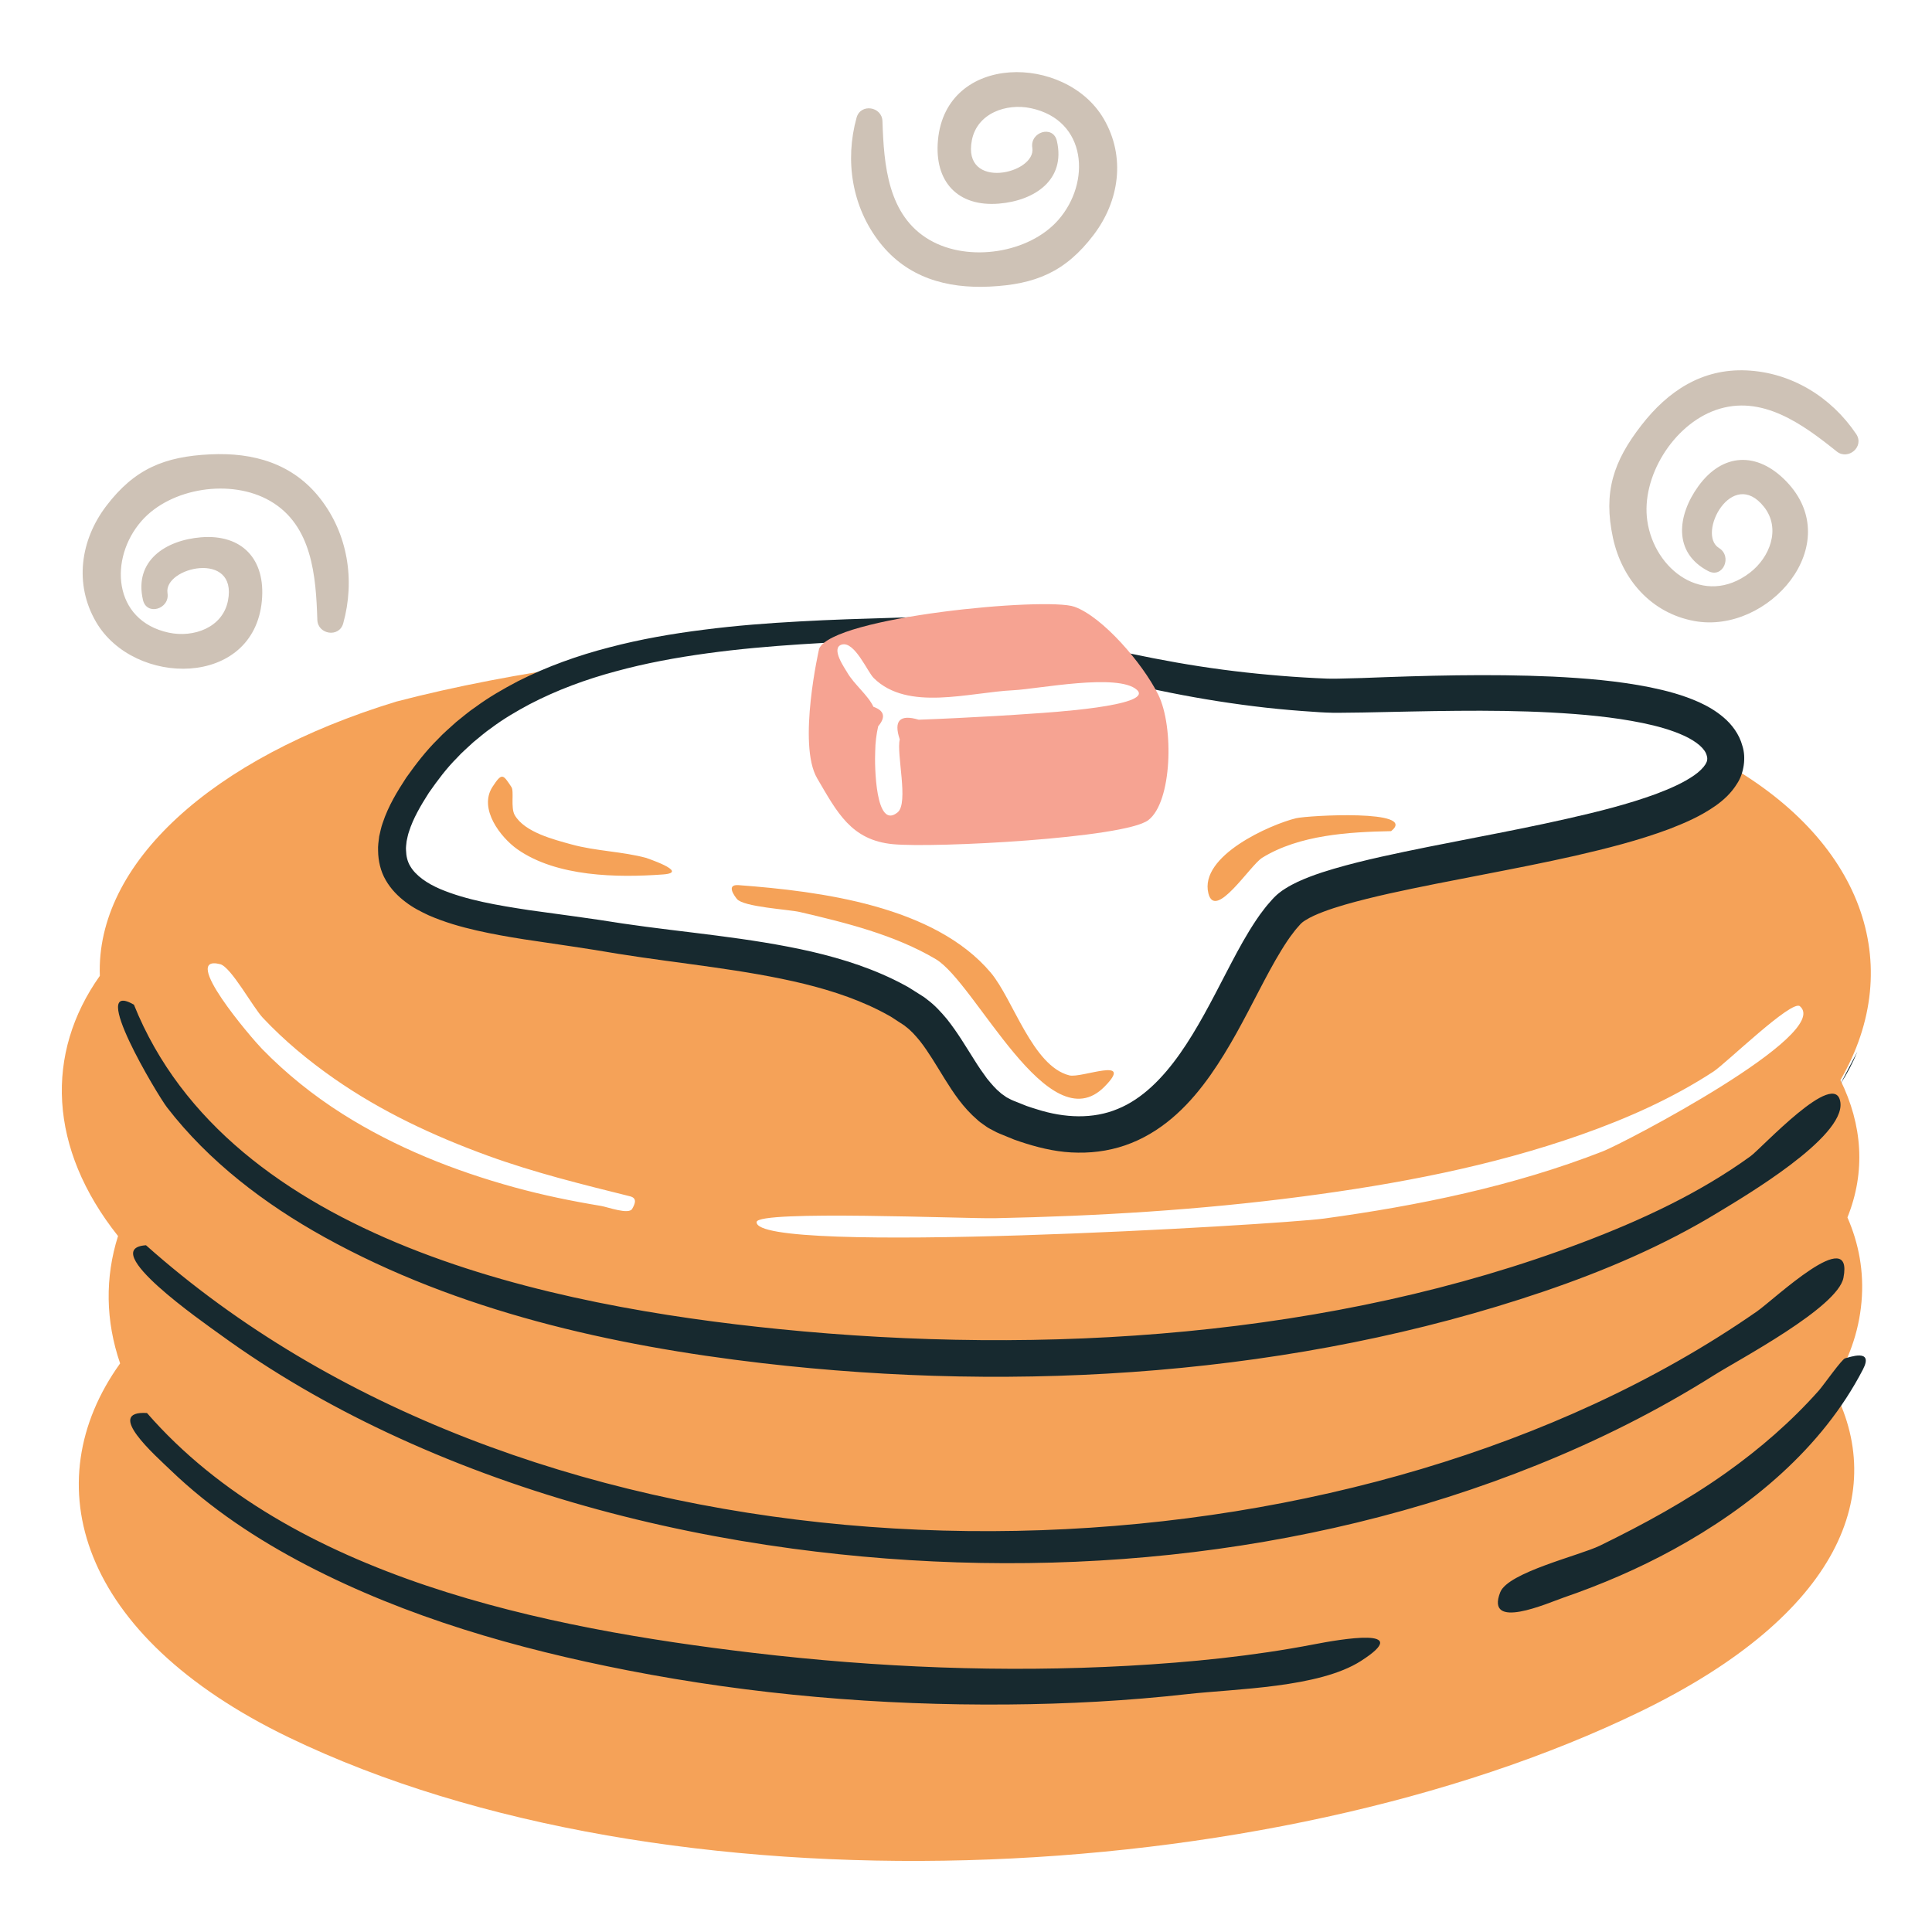 <svg xmlns="http://www.w3.org/2000/svg" width="375" viewBox="0 0 375 375" height="375" version="1.0"><path fill="#F5A258" d="M 143.039 174.492 C 142.551 173.895 140.867 171.621 143.367 171.805 C 159.297 173 181.359 175.816 192.305 188.789 C 196.66 193.965 200.41 206.941 207.562 208.73 C 209.922 209.324 220.328 204.91 214.379 210.926 C 203.504 221.938 189.387 190.742 181.617 186.16 C 173.664 181.453 164.164 179.098 155.242 177.02 C 153.07 176.516 144.312 176.051 143.039 174.492 Z M 234.547 173.398 C 232.738 166.105 246.605 160.023 251.559 158.82 C 253.816 158.273 275.402 157.055 270.012 161.324 C 261.816 161.484 252.191 162.047 244.992 166.492 C 242.648 167.945 235.871 178.758 234.547 173.398 Z M 125.477 166.531 C 124.863 166.363 134.133 169.328 128.723 169.727 C 119.836 170.383 108.035 170.203 100.414 164.836 C 97.188 162.559 92.824 156.984 95.598 152.719 C 97.441 149.887 97.645 150.312 99.266 152.762 C 99.82 153.582 99.082 156.762 99.902 158.199 C 101.836 161.57 107.586 162.969 110.887 163.891 C 115.664 165.215 120.73 165.25 125.477 166.531 Z M 311.109 223.473 C 293.82 230.227 275.332 234.016 256.98 236.523 C 248.047 237.738 146.219 243.758 146.863 237.184 C 147.094 234.844 187.484 236.574 193.117 236.453 C 213 236.047 232.906 234.852 252.641 232.262 C 271.016 229.859 289.395 226.406 306.914 220.234 C 315.855 217.078 324.645 213.18 332.598 207.98 C 335.012 206.395 347.777 193.965 349.359 195.309 C 355.723 200.688 315.32 221.836 311.109 223.473 Z M 122.703 234.641 C 122.039 235.809 117.938 234.281 116.664 234.07 C 110.992 233.133 105.379 231.98 99.836 230.457 C 88.148 227.242 76.719 222.699 66.449 216.191 C 60.781 212.602 55.527 208.379 50.844 203.574 C 48.824 201.496 34.785 185.141 42.73 187.145 C 44.848 187.676 49.086 195.512 51.004 197.543 C 55.168 201.973 59.879 205.879 64.867 209.359 C 74.031 215.754 84.176 220.488 94.652 224.309 C 103.695 227.598 112.945 229.875 122.281 232.199 C 123.828 232.586 123.16 233.824 122.703 234.641 Z M 357.223 209.645 C 370.223 187.199 361.473 162.715 333.754 147.555 C 332.922 163.691 258.242 166.805 248.66 176.773 C 236.148 189.785 229.855 232.727 193.773 216.688 C 185.867 213.172 183.355 201.316 176.227 196.281 C 161.191 185.66 135.559 184.98 117.219 181.879 C 95.215 178.141 64.824 177.93 78.109 155.172 C 86.199 141.301 99.277 133.457 114.473 128.895 C 100.996 130.781 88.328 133.203 76.957 136.168 C 40.973 147.129 18.582 167.691 19.379 189.41 C 8.707 204.453 9.379 222.887 22.91 239.914 C 20.367 247.949 20.473 256.371 23.316 264.637 C 6.695 287.812 15.102 317.477 56.07 337.234 C 129.199 372.5 246.383 367.195 318.418 332.199 C 357.324 313.305 366.594 289.508 355.609 269.137 C 358.738 264.172 360.785 258.723 361.316 252.703 C 361.836 246.801 360.785 241.34 358.586 236.301 C 362.164 227.41 361.488 218.324 357.223 209.645"/><path fill="#17292F" d="M -5.551 293.113 L 78.809 165.035 C 78.844 166.18 79.074 167.215 79.633 168.133 C 80.719 169.984 82.93 171.488 85.473 172.574 C 90.633 174.742 96.664 175.73 102.633 176.645 L 111.727 177.895 L 116.324 178.551 L 120.883 179.254 C 132.852 181.027 145.242 181.902 157.559 184.719 C 163.695 186.156 169.867 188.109 175.684 191.27 C 176.414 191.633 177.102 192.141 177.816 192.562 L 178.871 193.23 L 179.406 193.574 L 179.961 194.004 C 181.496 195.137 182.68 196.48 183.797 197.801 C 185.93 200.488 187.539 203.258 189.141 205.77 C 189.934 207.047 190.742 208.211 191.562 209.324 C 192.414 210.367 193.266 211.383 194.188 212.117 C 194.402 212.332 194.648 212.461 194.879 212.633 C 195.117 212.789 195.336 212.996 195.59 213.098 L 196.309 213.473 C 196.578 213.605 196.953 213.742 197.277 213.871 L 199.266 214.668 C 199.93 214.914 200.609 215.102 201.277 215.32 C 206.648 217.031 212.188 217.238 216.949 215.242 C 221.742 213.297 225.711 209.223 229.023 204.523 C 232.355 199.789 235.09 194.434 237.926 188.965 C 239.352 186.227 240.793 183.449 242.488 180.668 C 243.352 179.285 244.23 177.895 245.305 176.531 C 245.805 175.852 246.406 175.184 247 174.516 L 247.23 174.27 L 247.547 173.957 C 247.758 173.766 247.992 173.527 248.195 173.383 C 248.625 173.035 249.059 172.719 249.477 172.473 C 251.145 171.418 252.723 170.762 254.285 170.156 C 255.848 169.559 257.387 169.07 258.93 168.617 C 261.996 167.723 265.039 166.98 268.082 166.297 C 280.227 163.602 292.324 161.605 304.168 158.914 C 310.07 157.578 315.953 156.121 321.43 154.109 C 324.129 153.094 326.789 151.926 328.84 150.488 C 329.859 149.785 330.645 148.98 331.039 148.336 C 331.223 148.016 331.34 147.754 331.355 147.516 C 331.398 147.281 331.391 147.039 331.289 146.691 C 331.133 146.035 330.68 145.367 329.891 144.668 C 329.098 143.984 328.035 143.332 326.852 142.793 C 324.457 141.695 321.668 140.922 318.828 140.336 C 313.113 139.16 307.098 138.625 301.074 138.297 C 288.988 137.656 276.805 138.062 264.504 138.297 L 259.832 138.352 C 258.293 138.367 256.523 138.285 255.02 138.164 C 251.91 137.965 248.809 137.703 245.711 137.359 C 239.508 136.66 233.355 135.691 227.254 134.473 C 215.043 132.051 203.176 128.57 191.371 125.211 L 191.488 124.77 C 188.707 124.035 185.82 123.707 182.949 123.781 L 173.773 124.156 C 167.645 124.398 161.52 124.652 155.434 125.055 C 149.34 125.453 143.266 125.984 137.258 126.809 C 131.25 127.633 125.289 128.723 119.5 130.312 C 113.695 131.867 108.07 133.949 102.82 136.68 C 100.215 138.074 97.664 139.566 95.32 141.332 C 94.109 142.156 93.023 143.145 91.879 144.059 C 90.828 145.062 89.684 145.996 88.715 147.086 C 86.652 149.145 84.906 151.492 83.242 153.879 C 81.664 156.344 80.195 158.852 79.398 161.383 C 79.164 162.02 79.074 162.641 78.926 163.262 C 78.871 163.859 78.754 164.469 78.809 165.035 Z M 73.387 165.145 C 73.332 164.16 73.492 163.262 73.602 162.336 C 73.809 161.465 73.977 160.559 74.277 159.746 C 75.375 156.422 77.105 153.617 78.855 150.934 C 80.727 148.301 82.695 145.727 85.004 143.461 C 86.094 142.27 87.348 141.25 88.527 140.156 C 89.789 139.164 90.996 138.094 92.336 137.207 C 94.922 135.301 97.703 133.711 100.52 132.23 C 106.203 129.355 112.184 127.223 118.262 125.656 C 124.336 124.059 130.492 122.996 136.656 122.223 C 142.82 121.43 149 120.953 155.164 120.621 C 161.332 120.273 167.492 120.086 173.629 119.906 L 182.855 119.621 C 186.125 119.57 189.398 119.98 192.551 120.844 L 192.668 120.41 C 204.57 123.453 216.41 126.5 228.355 128.594 C 234.328 129.645 240.328 130.441 246.348 130.977 C 249.359 131.258 252.383 131.469 255.402 131.621 C 256.965 131.715 258.266 131.758 259.789 131.723 L 264.332 131.605 C 276.574 131.133 288.969 130.77 301.422 131.328 C 307.66 131.641 313.918 132.137 320.25 133.398 C 323.418 134.051 326.602 134.871 329.812 136.309 C 331.414 137.043 333.035 137.957 334.57 139.273 C 336.09 140.562 337.586 142.457 338.203 144.793 C 338.941 147.059 338.473 150.074 337.227 152.004 C 336.02 153.992 334.5 155.316 333.023 156.375 C 330.031 158.473 326.996 159.746 323.977 160.922 C 317.922 163.176 311.855 164.688 305.785 166.09 C 293.68 168.824 281.516 170.816 269.676 173.43 C 266.73 174.094 263.805 174.797 260.977 175.617 C 259.566 176.035 258.176 176.473 256.867 176.973 C 255.57 177.461 254.305 178.023 253.383 178.617 C 253.137 178.762 252.953 178.902 252.777 179.039 C 252.676 179.109 252.648 179.16 252.574 179.227 L 252.473 179.309 L 252.316 179.488 C 251.887 179.973 251.461 180.434 251.055 180.996 C 250.223 182.043 249.445 183.25 248.691 184.473 C 247.176 186.941 245.773 189.605 244.359 192.316 C 241.531 197.742 238.68 203.375 234.934 208.699 C 233.051 211.352 230.938 213.941 228.406 216.234 C 225.891 218.527 222.934 220.523 219.625 221.848 C 216.328 223.188 212.73 223.785 209.246 223.727 C 205.742 223.711 202.395 222.969 199.219 221.988 C 198.434 221.727 197.637 221.492 196.863 221.199 L 194.586 220.266 C 194.199 220.102 193.848 219.977 193.43 219.773 L 192.109 219.078 C 191.664 218.855 191.293 218.551 190.895 218.281 C 190.508 218 190.09 217.73 189.762 217.406 C 186.887 214.945 185.035 212.07 183.367 209.41 C 181.699 206.723 180.219 204.164 178.531 202.023 C 177.684 200.996 176.82 200.02 175.871 199.32 L 175.527 199.039 L 175.09 198.75 L 174.211 198.184 C 173.609 197.812 173.059 197.383 172.422 197.062 C 167.469 194.285 161.852 192.379 156.074 190.961 C 144.441 188.133 132.262 187.094 119.957 185.129 L 115.422 184.379 L 110.906 183.684 L 101.766 182.328 C 98.695 181.848 95.613 181.309 92.523 180.605 C 89.434 179.898 86.316 179.016 83.23 177.672 C 81.699 176.953 80.16 176.188 78.707 175.066 C 77.266 173.977 75.887 172.598 74.883 170.855 C 73.859 169.117 73.41 167.059 73.387 165.145 Z M 62.949 240.117 C 88.891 254.5 118.695 261.18 147.93 264.586 C 198.047 270.414 251.617 266.988 299.578 250.695 C 311.312 246.707 322.773 241.84 333.379 235.391 C 338.332 232.379 358.109 220.812 357.219 213.988 C 356.332 207.164 341.875 222.906 339.797 224.406 C 329.902 231.582 318.59 236.82 307.207 241.141 C 258.609 259.598 202.547 263.137 151.191 257.973 C 107.719 253.613 44.48 241.062 25.992 195.004 C 16.93 189.805 30.547 212.516 32.41 214.934 C 40.523 225.453 51.391 233.711 62.949 240.117 Z M 341.031 254.539 C 331.051 261.477 320.43 267.441 309.406 272.535 C 224.324 311.879 100.473 305.953 28.34 241.703 C 18.758 242.324 39.492 256.68 42.797 259.082 C 52.891 266.422 63.754 272.691 75.039 278.004 C 99.867 289.695 126.645 296.922 153.797 300.586 C 202.141 307.098 252.961 302.656 298.406 284.332 C 310.312 279.539 321.82 273.777 332.684 266.93 C 337.523 263.875 356.707 253.789 357.816 248.004 C 359.828 237.48 344.363 252.219 341.031 254.539 Z M 59.48 303.785 C 78.973 313.926 100.32 320.02 121.805 324.211 C 146.082 328.949 170.871 331.047 195.594 330.84 C 207.223 330.746 218.852 330.129 230.402 328.832 C 239.848 327.777 255.996 327.625 264.16 322.391 C 274.715 315.629 259.965 318.215 255.074 319.16 C 243.188 321.453 231.078 322.656 219.004 323.328 C 194.777 324.66 170.324 323.676 146.234 320.824 C 106.129 316.074 56.453 306.32 28.531 274.266 C 20.145 273.754 30.258 282.605 33.137 285.383 C 40.906 292.852 49.945 298.816 59.48 303.785 Z M 358.156 263.641 C 357.527 263.75 353.922 268.906 353.039 269.898 C 347.699 275.914 341.594 281.203 335.039 285.863 C 327.336 291.336 319.008 295.879 310.516 300.02 C 306.609 301.922 292.711 305.188 291.195 309.051 C 288.238 316.594 300.379 311.168 303.512 310.082 C 310.852 307.555 318.016 304.473 324.832 300.742 C 339.723 292.586 353.684 281.105 361.605 265.793 C 363.77 261.609 358.824 263.516 358.156 263.641 Z M 357.203 210.438 C 358.504 208.438 359.617 206.324 360.52 204.117"/><path fill="#F6A392" d="M 200.809 138.484 C 195.766 138.848 190.719 139.133 185.668 139.379 C 183.223 139.5 180.773 139.605 178.32 139.695 C 174.648 138.602 173.422 139.883 174.645 143.523 C 173.949 146.23 176.422 155.867 174.234 157.672 C 169.922 161.23 169.734 148.652 169.879 145.777 C 169.902 144.16 170.098 142.559 170.453 140.973 C 171.961 139.195 171.652 137.934 169.531 137.188 C 168.508 134.965 165.766 132.816 164.465 130.559 C 163.984 129.715 161.156 125.766 163.387 125.113 C 165.871 124.395 168.391 130.438 169.594 131.613 C 176.215 138.133 188.031 134.391 196.75 133.969 C 201.406 133.746 217.031 130.602 220.676 133.902 C 224.16 137.066 202.84 138.344 200.809 138.484 Z M 224.805 134.809 C 221.707 128.613 213.965 119.703 208.547 117.77 C 203.129 115.828 161.707 119.703 158.996 125.902 C 158.996 125.902 154.738 144.488 158.613 151.074 C 162.48 157.66 165.191 163.078 173.324 163.855 C 181.449 164.629 218.223 162.691 222.863 159.203 C 227.512 155.723 227.898 141.008 224.805 134.809"/><path fill="#CEC2B6" d="M 360.285 84.246 C 355.445 77.059 347.723 72.289 338.973 71.895 C 330.348 71.516 323.734 75.914 318.602 82.531 C 313.145 89.551 311.168 95.535 313.074 104.398 C 314.824 112.5 320.52 119.012 328.875 120.539 C 343.234 123.172 358.535 105.637 346.699 93.414 C 341.07 87.602 334.348 87.879 329.641 94.383 C 325.578 100.004 324.672 107.25 331.555 110.84 C 334.426 112.344 336.309 107.996 333.648 106.363 C 329.285 103.684 336.184 90.535 342.398 98.391 C 345.723 102.598 343.523 108.207 339.633 111.176 C 330.781 117.922 321.102 110.621 319.738 101.078 C 318.52 92.613 324.738 82.492 333.039 79.582 C 341.941 76.461 349.918 82.344 356.5 87.625 C 358.719 89.406 361.93 86.699 360.285 84.246 Z M 182.059 27.195 C 181.309 35.258 185.895 40.18 193.895 39.523 C 200.805 38.953 206.887 34.922 205.141 27.355 C 204.406 24.195 199.879 25.598 200.371 28.68 C 201.184 33.738 186.719 37.059 188.637 27.23 C 189.656 21.961 195.348 19.984 200.129 21.008 C 211.012 23.336 211.77 35.438 205.422 42.684 C 199.789 49.121 188.062 50.992 180.445 46.578 C 172.285 41.852 171.562 31.961 171.285 23.523 C 171.195 20.676 167.047 20.004 166.258 22.848 C 163.949 31.195 165.363 40.18 170.766 47.078 C 176.086 53.879 183.727 56.027 192.094 55.629 C 200.961 55.199 206.793 52.805 212.273 45.59 C 217.285 38.988 218.516 30.414 214.238 23.07 C 206.883 10.457 183.621 10.25 182.059 27.195 Z M 62.141 96.754 C 67.535 103.66 68.934 112.641 66.621 120.988 C 65.836 123.836 61.68 123.156 61.594 120.309 C 61.328 111.871 60.613 101.977 52.453 97.246 C 44.844 92.824 33.113 94.684 27.477 101.113 C 21.117 108.352 21.867 120.461 32.746 122.797 C 37.531 123.824 43.219 121.852 44.25 116.59 C 46.176 106.758 31.707 110.066 32.512 115.129 C 32.996 118.203 28.473 119.602 27.746 116.438 C 25.996 108.875 32.094 104.855 39 104.293 C 47.004 103.637 51.586 108.562 50.828 116.617 C 49.242 133.562 25.98 133.34 18.641 120.715 C 14.363 113.367 15.609 104.805 20.625 98.211 C 26.113 90.992 31.945 88.605 40.824 88.188 C 49.184 87.789 56.824 89.953 62.141 96.754"/></svg>